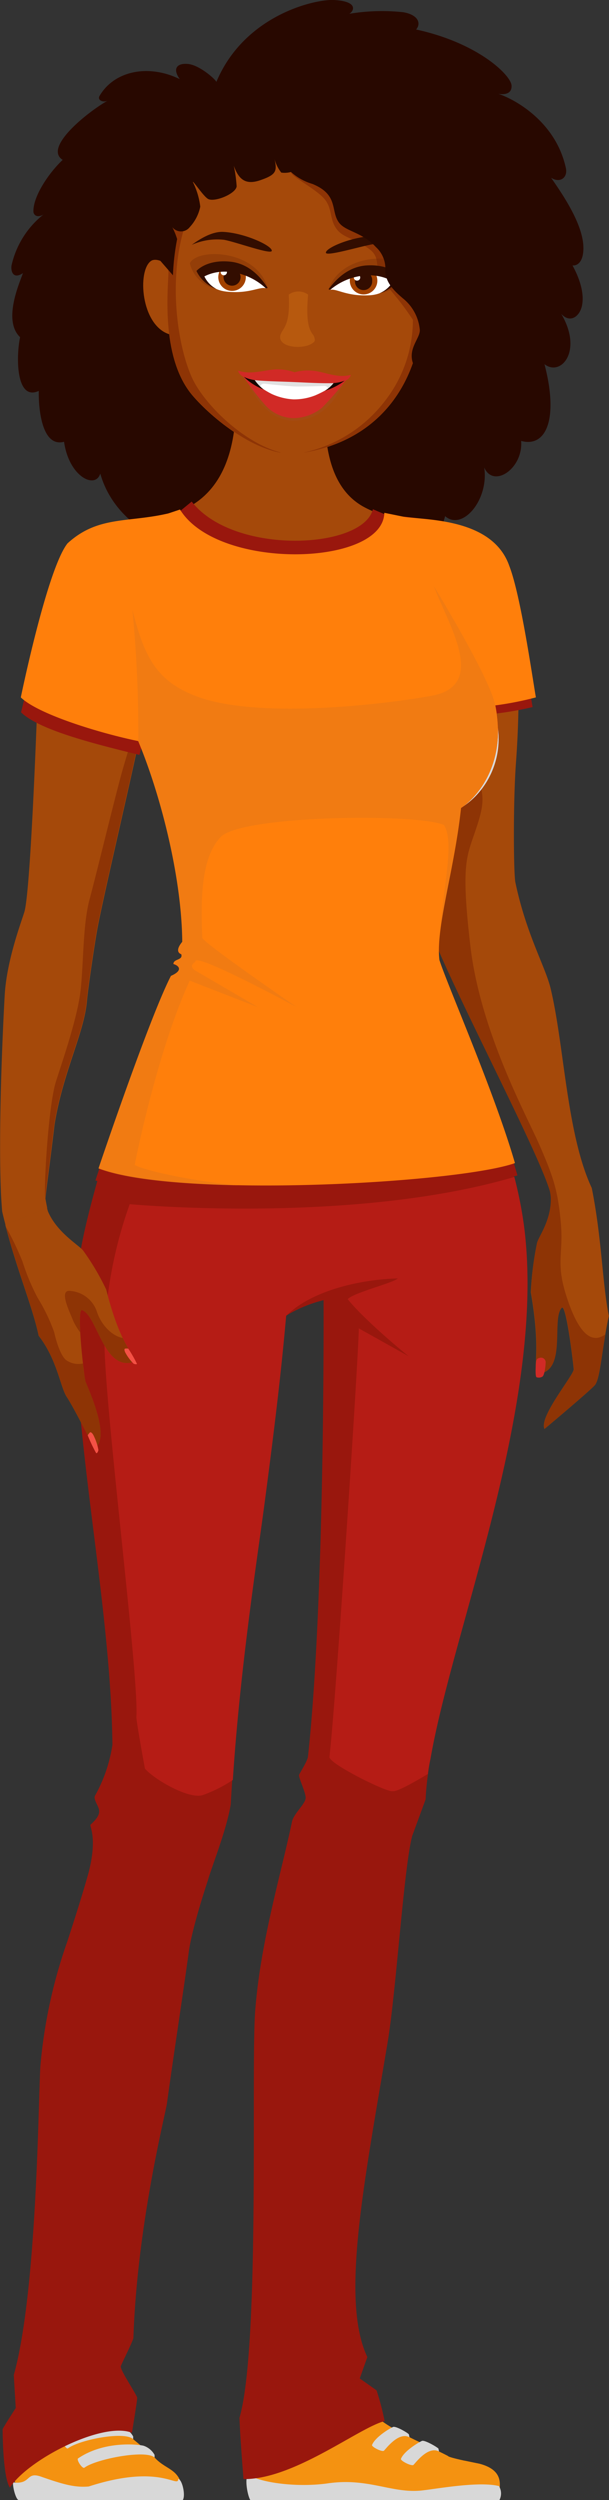 <svg xmlns="http://www.w3.org/2000/svg" xmlns:xlink="http://www.w3.org/1999/xlink" viewBox="0 0 102.11 418.78"><rect x="0" y="0" width="102.11" height="418.78" fill="#333333" stroke="none"/><defs><style>.cls-1{isolation:isolate;}.cls-2{fill:#280800;}.cls-13,.cls-3{fill:#a5490a;}.cls-4{fill:#8e3405;}.cls-5{fill:#b7590e;}.cls-6{opacity:0.2;fill:url(#radial-gradient);}.cls-10,.cls-13,.cls-14,.cls-19,.cls-20,.cls-27,.cls-6,.cls-8{mix-blend-mode:multiply;}.cls-11,.cls-7{fill:#d12a26;}.cls-8{fill:#a04e2a;}.cls-10,.cls-11,.cls-12,.cls-8,.cls-9{fill-rule:evenodd;}.cls-10,.cls-14,.cls-27,.cls-8{opacity:0.3;}.cls-15,.cls-9{fill:#fff;}.cls-10{fill:#999;}.cls-12{fill:#160500;}.cls-14{fill:#6d2505;}.cls-16{fill:#a34200;}.cls-17{fill:#330d00;}.cls-18{fill:#f60;}.cls-19,.cls-21{fill:#dbdbdb;}.cls-22{fill:#f49211;}.cls-23{fill:#d8d8d8;}.cls-24{fill:#99170d;}.cls-25{fill:#b51c15;}.cls-26{fill:#ff7f0b;}.cls-27{fill:#d17224;}.cls-28{fill:#f45145;}</style><radialGradient id="radial-gradient" cx="52.93" cy="122.45" r="15.61" gradientUnits="userSpaceOnUse"><stop offset="0" stop-color="#d95131"/><stop offset="0.79" stop-color="#fff"/></radialGradient></defs><g class="cls-1"><g id="Calque_2" data-name="Calque 2"><g id="mains_devant" data-name="mains devant"><path id="hair" class="cls-2" d="M1.94,44.44a15.1,15.1,0,0,1,5.4-8.55c-.5.36-1.49.6-1.73-.33-.16-2.51,2.5-6.52,4.9-8.78-3.31-2.08,4.3-8.1,7.56-9.93-.71.36-1.72,0-1.42-.71,2.41-4.23,8.15-5.49,13.5-2.88-1.27-1.74-.5-2.74,1.41-2.54s4.55,2.55,4.72,3C41,2.48,52.87-.17,56,0c4.06.22,3.39,1.82,2.57,2.31a33.37,33.37,0,0,1,9.06-.26c2.53.44,3,1.9,2.14,2.89,10.44,2.27,15.88,7.66,16,9.37.09,1.35-1.07,1.61-2.23,1.4,3,1,9.7,4.82,11.34,12.46.34,1.6-1,2.57-2.48,1.6,1.87,2.71,5.42,7.81,5.42,11.79,0,2.28-1,3-1.83,2.9.35.66,2.15,3.87,1.6,6.69-.36,1.86-2,3.08-3.49,1.42C97.81,58.86,94,63.14,91.29,61c2.42,9.24.25,14-3.91,12.86.36,4.65-4.66,8-6.19,4.45C82,83.76,77.51,89,74.63,86.46c-2.1,8.38-13.11,8-18.53,1.92-.31,3.45-3.87,3.46-4.44.35-.55,3.31-9.93,4.07-10.66.8-.65,5.36-20.28,3.41-24.19-10.2C16,82,11.57,79.88,10.74,74,7,75,6.44,68.38,6.5,65.48c-3.82,1.77-3.83-5.7-3.13-9-2.92-2.77-.13-9,.48-10.73C2.16,46.88,1.78,45.37,1.94,44.44Z"/><path class="cls-3" d="M99.22,199c-4.22-9-4.6-23.88-6.91-33.47-.88-3.63-4.09-9.08-5.9-17.74-.3-1.48-.39-13.27.1-20C87,121.1,88,101.94,83.2,93.31c-4-4.49-11-6-14.46-6.39A16.48,16.48,0,0,1,60.8,84.8C54.37,81.1,53.21,71.58,55.69,57L37.83,52.56C39.58,61.51,43,80.93,29.7,85.81c-5.49,1.81-12.87,1.43-17.21,4.35a6.56,6.56,0,0,0-1.56,1.74c-1.89,3-3.47,8.47-3.94,15-.58,8.14-.85,14.21-.85,14.21-.41,10.56-1.24,29-2.06,31.67-.56,1.82-3,8.22-3.3,14.08-.53,9.66-1,23.66-.63,32.64,0,.41.16,2.94.22,3.46.17.75.36,1.48.55,2.22l7-2.83c-.12-.53-.24-1.25-.3-1.53,0-.52.87-6.8,1.53-12.43,1.41-8.79,5-15.4,5.44-20.78.2-2.21,1.33-9.84,1.77-12.17.83-4.48,4.84-21.66,6.45-29.09,0,0,.34-1.83.84-1.83S27,133.66,28.08,138A127.17,127.17,0,0,1,31,155.49a28,28,0,0,1-.19,5.31,4.43,4.43,0,0,1-.69,2.23,181.27,181.27,0,0,0-9.65,21.61c-3.32,9.32-10.27,29.2-5.87,60.42,4.76,33.8,5.1,43.89,4.87,46.88s-1.22,10.54-.77,12.53-2.44,7-7.76,24.5S7.57,368.5,7.16,380.32c-.42,12-.87,21.69-1.17,23.77-.47,3.36-1,2.48-1.52,4.13-.46,1.36.39,1.89-.8,4.1-1.6,3-1.11,4.66-.25,5.33,1.49,1.16,2.66,1,5.32,1H25.86c1.83,0,2.66-.83,2.66-2s-1.38-1.78-2.82-2.16c-3.5-.92-4.49-2.61-6.27-6-2.32-4.5-2.16-7-.66-15.52s7.26-32.15,9.42-47.45,4.49-27.26,5.49-29.43,4-5.82,4.49-15.79,0-12.14.83-18.62c.75-5.85,6.64-32.54,8-55.53a29.47,29.47,0,0,0,.78-7,14.41,14.41,0,0,0,6.73-2,23.51,23.51,0,0,0,.5,8.32C53.68,246.65,54,276.73,54,285.29a103.93,103.93,0,0,1-1.83,18.79c-2.32,3.49-5.32,12.31-7.31,23.11s-1,25.61,0,37.08,1.49,27.6,1.33,33.09-2.66,11.14-3.83,14.8,1.33,6.48,5.32,6.48,5.93-.55,12.92-.55,15.52.55,18.34.55,3.83-.61,3.83-2.44c0-1.55-1.55-1.66-3.88-1.77a43.64,43.64,0,0,1-8-1.88A16.6,16.6,0,0,1,62.44,406c-2-3.33-4.82-5-4.82-10.81a211,211,0,0,1,3-31.76c2.16-12,4.69-31.6,5.16-39.07.5-8,.66-13.14,2-15,1.67-2.29,3-12.47,3.49-15.46a114.61,114.61,0,0,1,4.33-17.62,309.55,309.55,0,0,0,9.31-36.25,111.7,111.7,0,0,0,.33-44.73c-2.16-10.47-9.14-24.94-10.64-30.26a23.94,23.94,0,0,1-1.2-6.24c5.27,12.18,16.89,34.27,18.82,40.7a7.12,7.12,0,0,1,.16,1.12c.09,3.83-2.08,6.52-2.32,7.6A50.35,50.35,0,0,0,89,216.48c2,11.47-.17,13.06,1.56,13.59,4.41-.73,1.85-9.22,3.63-11,.72-.76,1.94,9.35,2,10.29s-5.9,8-4.89,10c0,0,7.86-6.58,8.48-7.39.92-1.19,1.21-6.73,2.31-11.54C101,215.16,100.91,207.39,99.22,199Z"/><path class="cls-4" d="M17.88,241.4c.83-.5.33-2,.17-4s-1.83-4-2.33-5.82a21.15,21.15,0,0,1-.83-6.82c.17-2.49-.17-6.32.66-6.15s3.66,6.82,4.83,8.31,2.82-.16,2.32-1a14.32,14.32,0,0,1-2-4.49,81.67,81.67,0,0,0-1.83-8.65,18.22,18.22,0,0,0-2.74-5.07,76.17,76.17,0,0,1,1.49-7.82A122.54,122.54,0,0,1,24.2,179.8c3.33-7.65,6.45-14.64,6.82-15.38a37,37,0,0,0,2.77-11.12,116.8,116.8,0,0,0-1.11-13.66c-.67-4.82,2.93-2.83,7.59-2.55a12.94,12.94,0,0,0,12.64-6.65c-2,2-6.48,3.94-12.64,3.77S27.69,127.67,27,123c-.5-3.49-4.66-5.32-4.66-5.32.67,4.66-.66,7-2.16,12.64s-4,16-5.15,20.28-1,10.48-1.5,15.14-3,11.8-4.16,15.46-2,16.13-1.81,19.6c0-.52.87-6.8,1.53-12.43,1.41-8.79,5-15.4,5.44-20.78.2-2.21,1.33-9.84,1.77-12.17.83-4.48,4.84-21.66,6.45-29.09,0,0,.34-1.83.84-1.83S27,133.66,28.08,138A127.17,127.17,0,0,1,31,155.49a25.65,25.65,0,0,1-.18,5.24,4.91,4.91,0,0,1-.7,2.3,181.27,181.27,0,0,0-9.65,21.61c-3,8.37-8.9,25.28-6.87,51.27.36,1.21.61,2.05.66,2.33C14.56,239.9,17.05,241.9,17.88,241.4Z"/><path class="cls-5" d="M75.68,145.57c.77-4.21,1.62-10.22,1.62-10.22C85,129.73,84,120.8,82.23,116.7,82.39,129.78,74,134.2,68.87,134c-8-.33-10.64-3.22-10.64-3.22,4.21,6.43,13.52,6.21,15,5.88s1.45-1.11,1.78,1S72.09,153,71.75,154.77a33.31,33.31,0,0,0-.5,5.82,14.61,14.61,0,0,1,0,2.33c1,3,4.6,9.31,6.71,14,1.06,2.33,2.83,5.69,4.34,8.46-2.89-8.23-6.67-16.52-7.72-20.27-.27-1-.49-1.76-.67-2.51-.09-.32-.18-.63-.24-.9C72.5,156.52,74.91,149.78,75.68,145.57Z"/><path class="cls-4" d="M7.46,403.12a68.35,68.35,0,0,0,1-11.52c0-4.1.33-11.64.11-24a148.24,148.24,0,0,1,2.33-30.26c1.66-9.75,6-20.17,7.31-23.28a4.39,4.39,0,0,1,4.66-2.55c-1.66-1-2.11-4.43-1.77-6.65a43.25,43.25,0,0,0-.34-8.64c-.22-1.78,1.22-3.77,1.44-6.54s-.55-6.87-.88-10.31-2.11-15.74-3.44-23.17-3-19.62-3-19.62l-1.26.18c.22,2.66.53,5.4.93,8.25,4.76,33.8,5.1,43.89,4.87,46.88s-1.22,10.54-.77,12.53-2.44,7-7.76,24.5S7.57,368.5,7.16,380.32c-.42,12-.85,21.7-1.17,23.77a9.13,9.13,0,0,1-.73,2.74A7.64,7.64,0,0,0,7.46,403.12Z"/><path class="cls-4" d="M24.31,417.2c-1.22,0-14.13.11-16.24,0s-3.32-.8-3.66-1.91.2-1.61.53-3.05a2,2,0,0,0-.6-2.13,4.84,4.84,0,0,1-.67,2.21c-1.62,3-1.11,4.66-.25,5.33,1.49,1.16,2.66,1,5.32,1H25.86c1.83,0,2.66-.83,2.66-2s-1.3-1.75-2.7-2.13C27.08,416.85,25.39,417.2,24.31,417.2Z"/><ellipse class="cls-4" cx="55.05" cy="176.66" rx="1.15" ry="1.84"/><path class="cls-4" d="M95.19,217.79c-2.16-6.32-.66-7.48-1.16-13S92.7,197,90.54,192s-10-19.12-11.68-33.59c-1.49-12.8-.72-14.69.56-18.4s1.82-5.54,1.25-8a15.58,15.58,0,0,1-3.36,3.32s-.85,6-1.62,10.22c-.63,3.48-2.38,8.67-2.32,13.28,5.27,12.17,16.89,34.26,18.82,40.69a7.12,7.12,0,0,1,.16,1.12c.09,3.83-2.08,6.52-2.32,7.6a49.36,49.36,0,0,0-1,8.22c2,11.47-.17,13.06,1.55,13.59,4.42-.73,1.86-9.22,3.63-11,.72-.76,1.94,9.35,2,10.29s-5.9,8-4.89,10c0,0,7.86-6.58,8.48-7.39s1.06-4.58,1.71-8.44C99.26,225.14,97.16,223.54,95.19,217.79Z"/><path class="cls-4" d="M22.65,88.1c2.49-.83,5.21.11,8.09,3s-2.77.33-4.21-.89A10.49,10.49,0,0,0,22.65,88.1Z"/><path class="cls-4" d="M70.34,87.72c-2.13-.71-4.46.1-6.93,2.57s2.37.28,3.61-.76A9,9,0,0,1,70.34,87.72Z"/><circle class="cls-6" cx="54.97" cy="122.28" r="15.47"/><path class="cls-4" d="M81.07,414.63c.33,2.67-3,2.64-4.84,2.18-2-.49-12.64-.66-17-1s-11.64.83-14-.17-1.66-4.66-.16-7S46.8,404,47.63,401s0-14.13-.33-20.29-1.17-19.28-2-29.76S46,325.37,49,317.05s5.32-9.31,5.32-9.31c-1.5-1.66.5-10.47,1.17-13.3s0-7.32.33-21.45,1-44.06,1-46.56-1-2.49-.34-9.31a18.84,18.84,0,0,1,4.73-10.83A13.1,13.1,0,0,0,56.61,211c-1.89,3.25-3.16,4.49-4.57,4.57s-3.5-1.58-4.91-4.24c-1.29-2.42-4.91-4.42-5.55-4.76l-.09-.06h0l0,0c2.55,4.2,4.31,7.64,3.1,15.83S43,245.28,40.05,260.58s-2.77,19.28-3.1,22.83a44.77,44.77,0,0,0-.22,7.32c.11,1.77,1.44,18.29-3.44,21.61a3,3,0,0,1-1.88.55,2.12,2.12,0,0,1,.66,2.44c-.44,1.78-2.22,12-3.55,21.4s-2.77,18.73-4.32,26.93c-1.33,7-5.31,23.22-5.9,32,.14-.85.29-1.76.47-2.75,1.5-8.48,7.26-32.15,9.42-47.45s4.49-27.26,5.49-29.43,4-5.82,4.49-15.79,0-12.14.83-18.62c.75-5.85,6.64-32.54,8-55.53a29.47,29.47,0,0,0,.78-7,5.62,5.62,0,0,0,.58,0h.19l.24,0c.24,0,.47,0,.71-.09h0a15.91,15.91,0,0,0,5-1.83,23.28,23.28,0,0,0,.5,8.32C53.66,246.65,54,276.73,54,285.29a103.93,103.93,0,0,1-1.83,18.79c-2.33,3.49-5.32,12.31-7.32,23.11s-1,25.61,0,37.08,1.5,27.6,1.33,33.09-2.66,11.14-3.82,14.8,1.33,6.48,5.32,6.48,5.93-.55,12.91-.55,15.52.55,18.35.55,3.82-.61,3.82-2.44C82.71,415.23,82.1,414.82,81.07,414.63Z"/><path class="cls-7" d="M90.6,227.43a.78.78,0,0,1,.88.92c0,.5-.19,2-.52,2.24a1.18,1.18,0,0,1-1,.11c-.22-.11-.16-1.52-.11-2.24S90,227.54,90.6,227.43Z"/><path class="cls-7" d="M21.51,225.91a1.87,1.87,0,0,0-.55,0c-.14.05-.14.36.16.85a7.7,7.7,0,0,0,1.28,1.67c.25.11.58.14.55,0A21,21,0,0,0,21.51,225.91Z"/><path class="cls-7" d="M14.71,240.43a2.24,2.24,0,0,1,.38-.49c.14-.09.43.1.69.71a8.52,8.52,0,0,1,.72,2.25c-.06.3-.25.62-.39.49A25.77,25.77,0,0,1,14.71,240.43Z"/><path class="cls-4" d="M50,405.52c-1.37,1-.76,3-.15,3.72s3.05.51,3.28-1c0,0-.9,4-3.81,2.37C46.76,409.15,49.12,405.1,50,405.52Z"/><path class="cls-4" d="M57.86,309.85a16.4,16.4,0,0,0,7.36,1,4.84,4.84,0,0,1-3.56,1.24C59.57,311.93,59.09,311.4,57.86,309.85Z"/><path class="cls-4" d="M26,312.06a9.62,9.62,0,0,0,4.76.72,3,3,0,0,1-2.31.89C27.09,313.53,26.78,313.17,26,312.06Z"/><path class="cls-5" d="M82.62,239.51c-1.33,8.21-6.65,27.72-8,33.26s-5.77,19.06-6.21,22.39,1.33,12-3.11,15.74a45,45,0,0,0-2,14.63c.23,8.2-1.22,22.06-3,28.93s-3.6,30.49-3.82,36.25c-.21,5.4-1.39,11.39,7.94,17.77a13.07,13.07,0,0,1-2-2.47c-2-3.33-4.82-5-4.82-10.81a211,211,0,0,1,3-31.76c2.16-12,4.69-31.6,5.16-39.07.5-8,.66-13.14,2-15,1.67-2.29,3-12.47,3.49-15.46a114.61,114.61,0,0,1,4.33-17.62,309.55,309.55,0,0,0,9.31-36.25,113.59,113.59,0,0,0,1.42-38.35C86.45,212,83.82,232.12,82.62,239.51Z"/><path class="cls-4" d="M55,141.72c-.44,7.45-1,13.11,0,23.94C53.24,156.49,53.39,151.75,55,141.72Z"/><path class="cls-4" d="M40.72,153.28c3.32,0,9.53-4.11,10.53-8.43C48.26,149.73,44.82,151.39,40.72,153.28Z"/><path class="cls-4" d="M67.32,153.16c-3-.15-8.39-4.21-9.09-8.24C60.7,149.55,63.72,151.24,67.32,153.16Z"/><path id="ear" class="cls-3" d="M25.31,43.72c1-.72,3.21.66,3.59,1.5L28.4,56C23.61,54.5,23,45.34,25.31,43.72Z"/><path id="face" class="cls-3" d="M28.26,45.68c-.32-7.62.78-22,22.84-21.56S70.64,46.75,70.64,46.75C72.19,61.4,65.3,74.06,49.71,76c-6.51.48-14.31-6.08-17.46-9.78C27.19,60.23,28.06,49.69,28.26,45.68Z"/><path id="shadow" class="cls-4" d="M69.23,53.57a50.84,50.84,0,0,0-3.87-5.1c-3.31-3.42-1.09-5-3.43-6.74s-4.18-1.85-5.3-3.13c-1.53-1.77-.75-3.74-2.4-5.46s-5.51-3.63-5.45-4.37c7.48-4,14.42.35,19.93,5.78a26.3,26.3,0,0,1,1.93,12.2c1.49,14.13-4.86,26.41-19.31,29l-.54.09a23.39,23.39,0,0,0,14-9A22.06,22.06,0,0,0,69.23,53.57Z"/><path id="light" class="cls-4" d="M32.25,66.19c-5.06-6-4.19-16.5-4-20.51a26.18,26.18,0,0,1,1.6-11.13A6.36,6.36,0,0,0,33,33.21c-5.39,9.44-3.72,23.66-.81,30.06,2,4.37,8.58,10.91,14.9,12.54l-.18,0C41.09,74.66,35,69.37,32.25,66.19Z"/><g id="smile"><path id="shadow-2" data-name="shadow" class="cls-8" d="M49.21,66.9a24,24,0,0,1-8.1-3.54c.71,1.09,2.88,6.94,8,7.12,5.66,0,7.79-4.94,8.59-6.46A24.51,24.51,0,0,1,49.21,66.9Z"/><g id="teeth"><path class="cls-9" d="M49.32,63.79c-.79,0-6.29-.22-7-.23.65,2.5,5.18,3.85,6.89,4,1.72-.07,6.34-1.09,7.18-3.52C55.62,64,50.13,63.82,49.32,63.79Z"/><path class="cls-10" d="M49.32,63.79c-.79,0-6.29-.22-7-.23a4.13,4.13,0,0,0,1.94,2.27c-.84-.65-.8-1.66.14-1.55,1.8.22,4.42.42,4.92.45s3.13,0,5-.08c.94,0,.9,1,0,1.55a4.14,4.14,0,0,0,2.1-2.11C55.62,64,50.13,63.82,49.32,63.79Z"/></g><path id="lips" class="cls-11" d="M58.8,62.79c-2.19.66-4.67-.62-6.49-.7a8.12,8.12,0,0,0-2.93.27,8.27,8.27,0,0,0-2.91-.49c-1.81,0-4.39,1-6.52.22,0,.26.26.7.81,1h0c.49.57,1.49,2.23,3.56,4.59a6.57,6.57,0,0,0,4.79,2.36A7.76,7.76,0,0,0,54,68.29a50.19,50.19,0,0,0,3.94-4.53h0C58.5,63.47,58.8,63.06,58.8,62.79Zm-5.95,3.44a9.7,9.7,0,0,1-3.64.67A10.06,10.06,0,0,1,45.57,66a14.73,14.73,0,0,1-3.44-2.4c1.59.26,4.41.28,7.19.4s5.6.28,7.2.14A18.53,18.53,0,0,1,52.85,66.23Z"/><g id="corners"><path class="cls-12" d="M55.94,64.16a5.83,5.83,0,0,0,1.85-.4,10.12,10.12,0,0,1-3.31,1.69A5.41,5.41,0,0,0,55.94,64.16Z"/><path class="cls-12" d="M42.71,63.67a5.9,5.9,0,0,1-1.81-.54,9.46,9.46,0,0,0,3.32,2.12A7,7,0,0,1,42.71,63.67Z"/></g></g><path class="cls-13" d="M46.38,58a6.41,6.41,0,0,0,6.8,0c.26.19,0,.09.23.27-.41.44-.85,1-1.29.72a4.42,4.42,0,0,1-4.95-.11c-.17-.13-.37.17-.57.09a4.66,4.66,0,0,1-.73-.55C45.94,58.42,46.23,58.05,46.38,58Z"/><path class="cls-5" d="M48.41,49.35a2.79,2.79,0,0,1,3.25,0c-.45,5,.32,6.08.91,6.84,0,0,.4.8.1,1.06-1.32,1.4-6.05,1.11-5.68-1C47.23,55,48.74,54.89,48.41,49.35Z"/><g id="eyes"><path id="shadow-3" data-name="shadow" class="cls-14" d="M44.88,48.24c-1.21-.45-1.88.11-8.63.17a5.8,5.8,0,0,1-4.42-4.31C33.07,41.5,43.07,41.78,44.88,48.24Z"/><g id="eye"><path class="cls-15" d="M39.92,44.48a6.52,6.52,0,0,1,4.65,3.82c-1-.34-2.74.94-6.51.56-2.74-.28-3.57-1.85-4.3-3.08A7,7,0,0,1,39.92,44.48Z"/><path class="cls-16" d="M36.6,46.39A2.31,2.31,0,1,0,39,44.11,2.33,2.33,0,0,0,36.6,46.39Z"/><path class="cls-17" d="M37.48,46.41A1.43,1.43,0,1,0,39,45,1.44,1.44,0,0,0,37.48,46.41Z"/><path class="cls-15" d="M37,45.57a.54.54,0,0,0,.52.55.53.53,0,0,0,0-1.06A.53.53,0,0,0,37,45.57Z"/><path class="cls-17" d="M38.67,43.84c3.63.39,5.6,3.47,6.21,4.4l-.31.06c-2.59-2.48-7-3.72-10.3-2a4.52,4.52,0,0,0,2,2.09,5.81,5.81,0,0,1-3.33-3S34.6,43.4,38.67,43.84Z"/></g><path id="eyebrow" class="cls-17" d="M45.57,42c0,.74-6-1.47-8-1.83a10.45,10.45,0,0,0-5.43.85c1.16-.83,3.24-2.23,5.21-2.18C41,39,45.61,41.15,45.57,42Z"/><path id="shadow-4" data-name="shadow" class="cls-14" d="M55.08,48.51c1.23-.38,1.87.22,8.6.64a5.81,5.81,0,0,0,4.65-4.07C67.24,42.43,57.23,42.16,55.08,48.51Z"/><g id="eye-2" data-name="eye"><path class="cls-15" d="M60.23,45a6.57,6.57,0,0,0-4.85,3.56c1-.28,2.68,1.09,6.48.91,2.74-.13,3.66-1.65,4.46-2.84A7.06,7.06,0,0,0,60.23,45Z"/><path class="cls-16" d="M63.27,47.1A2.31,2.31,0,1,1,61,44.7,2.33,2.33,0,0,1,63.27,47.1Z"/><path class="cls-17" d="M62.4,47.09A1.44,1.44,0,1,1,59.53,47a1.44,1.44,0,1,1,2.87.08Z"/><path class="cls-15" d="M60.4,46.49a.53.53,0,0,1-.54.52.53.53,0,0,1,0-1.06A.54.54,0,0,1,60.4,46.49Z"/><path class="cls-17" d="M61.52,44.46c-3.65.2-5.78,3.16-6.44,4l.3.08c2.95-2.5,7.36-3.25,10.5-1.38a4.71,4.71,0,0,1-2.2,1.94,5.84,5.84,0,0,0,3.49-2.82S65.6,44.24,61.52,44.46Z"/></g><path id="eyebrow-2" data-name="eyebrow" class="cls-17" d="M54.64,42.32c0,.74,6.21-1.2,8.16-1.45A10.55,10.55,0,0,1,68.17,42c-1.11-.89-3.11-2.4-5.08-2.45C59.47,39.46,54.66,41.44,54.64,42.32Z"/></g><path id="hair-2" data-name="hair" class="cls-2" d="M26.86,43.66,29,46.12a38.57,38.57,0,0,1,.7-6.07,11.74,11.74,0,0,0-.81-2,1.85,1.85,0,0,0,2.92,0,7.14,7.14,0,0,0,1.77-3.44,12.67,12.67,0,0,0-1.31-4.25c.48.41,1.79,2.41,2.56,2.93,1,.68,4.71-.79,4.85-2.08a23.92,23.92,0,0,0-.48-3.44c.84,2.33,2,3.23,4.37,2.44,2.95-1,2.9-1.61,2.39-3.92a6,6,0,0,0,1.2,2.62,4,4,0,0,0,1.63-.1,9.32,9.32,0,0,0,3.59,2c4.46,1.82,3,4.52,4.46,6.48,1.11,1.5,3.85,1.56,6.18,4.09a4.85,4.85,0,0,1,1.58,4c.07,2,1.51,3.36,2.93,4.58a7.64,7.64,0,0,1,2.86,5.3c.07,1.39-2,3.08-1.16,5.56.66,2,3.72,3.43,4.68,5.28,1.2,2.33.9,2.41.63,4.66a5.52,5.52,0,0,0,2.87,5.91c2.63,1.38,3.94,1.53,1.35,4.54,4.65-4.17-.8-5.7.18-9.35,1.26,2.14,5.95.59,4.18,4.85,4.76-5.63-4.48-6.19-2.25-10.38,3.84-.29,4.5,1.59,4.08,3.54-.59,2.71,1.73,3.54,3.58,4-3.38-2-1.26-4.32.17-6.23,3.46-4.64-1.76-8.18-1.85-9.53-.08-1.18,1-2.36,1.2-3.65.77,1.84,2.66,3.07,4.6,4.13-2.13-1.94-3.5-4.74-2.75-7.61.82-3.13,3.44-5.79,1.72-9.1-1.47-2.84-5.61-4.52-5.68-7.78s3.14-6.58,1.9-9.53-4.57-3.2-6.69-5.05S78.43,14.93,76.69,13c-2.23-2.52-4.89-4.14-8.26-3.15-2.23.65-4.12,1.42-6.26.47C59.46,9.08,57.66,8.16,54.63,9A14.22,14.22,0,0,0,50,11.35a5.19,5.19,0,0,0-4.91,1c-1,1-3.4,4.09-2.7,7.57-2.08.63-6,2.17-5.25,3.77,0,0-.39-1-3,.81-2.32,1.66-3.12,3.06-2.92,3.53-1.28-.53-5.24,5.67-4.4,6.9a2.39,2.39,0,0,0-.79,1.61C25.41,42.7,26.83,43.58,26.86,43.66ZM86,46.83c2.72,0,2.33,1.69,1.94,3.72A8.69,8.69,0,0,0,86,46.83Z"/><path class="cls-18" d="M83.5,122a.25.25,0,0,0,0-.08l-.23-.12-.07,0c-.27-.14-.73-.34-1.33-.58l-.1,0a30,30,0,0,0-11.34-1.34c-7.78.34-11.5,4.72-16.11,4.66s-7.28-3.88-14.62-4A29,29,0,0,0,27,122.9l-.17.07a19.06,19.06,0,0,0-3,1.8l-.14.09h0a85,85,0,0,1,3.14,9.3h0l.21.07a42.4,42.4,0,0,0,7.11,2.19c2.8.56,7.59,1.2,10.14.56a25,25,0,0,0,4-1.36c2.58-1.11,4.24-2.22,6.85-2.34,3.51-.15,5.31,1.72,10.14,2.89l.92.2.29,0a17.38,17.38,0,0,0,8.11.06,10.79,10.79,0,0,0,2.58-1.12,14.21,14.21,0,0,0,2.53-2A13.84,13.84,0,0,0,83.5,122Z"/><path class="cls-19" d="M40.22,134.21C34.07,134,27.64,127.67,27,123c0,0,0-.07,0-.11l-.17.07a18.72,18.72,0,0,0-3,1.8l-.14.09h0a86.67,86.67,0,0,1,3.15,9.3h0l.2.07a42.22,42.22,0,0,0,7.12,2.19c2.79.56,7.58,1.2,10.14.56a25.73,25.73,0,0,0,4-1.36,13.19,13.19,0,0,0,4.61-5.18C50.86,132.44,46.37,134.38,40.22,134.21Z"/><path class="cls-19" d="M83.49,122V122l-.24-.12-.07,0c-.27-.14-.72-.34-1.33-.58-1.58,9.58-8.58,12.94-13,12.76-8-.33-10.65-3.22-10.65-3.22a14.37,14.37,0,0,0,8.27,5.65,17.33,17.33,0,0,0,8.1.06,10.79,10.79,0,0,0,2.58-1.12,13.53,13.53,0,0,0,2.53-2A13.81,13.81,0,0,0,83.49,122Z"/><path class="cls-18" d="M18.68,189.73c-.41,1.26-.83,2.64-1.25,4.12,7.55,1.92,13.89,4.39,19.82,8.75,4.16,3.05,8.32,9.31,10.56,16.48a14.41,14.41,0,0,0,6.73-2A48.72,48.72,0,0,1,64.07,203a40.2,40.2,0,0,1,20.09-11.86c-.36-1.23-.75-2.49-1.18-3.76C67.05,191,62.57,199.72,50.3,199.72,38.47,199.72,31.86,192.08,18.68,189.73Z"/><g class="cls-20"><path class="cls-21" d="M17.4,193.85h0c.07-.26.15-.53.22-.78C17.55,193.33,17.48,193.58,17.4,193.85Z"/><path class="cls-21" d="M49.54,219h0c-.24,0-.47.07-.71.09l-.24,0h-.19a5.52,5.52,0,0,1-.58,0,14.36,14.36,0,0,0,6.72-2h0A15.91,15.91,0,0,1,49.54,219Z"/><path class="cls-21" d="M18.66,189.73l-.09.28.09-.28Z"/><path class="cls-21" d="M18.66,189.73l-.09.28-.25.77c-.14.44-.27.89-.42,1.36l-.27.93c-.07.25-.15.52-.22.78.55.14,1.1.3,1.64.45.38-1.31.81-2.73,1.29-4.22C19.79,190,19.24,189.83,18.66,189.73Z"/><path class="cls-21" d="M61.22,206.21A16.12,16.12,0,0,0,56.58,211c-1.74,3.33-3.16,4.49-4.57,4.57S48.52,214,47.1,211.3a10.46,10.46,0,0,0-5.64-4.56c.28.41.94,1.26,1.53,2.17a39.38,39.38,0,0,1,4.79,10.17,5.52,5.52,0,0,0,.58,0h.19l.24,0c.24,0,.47,0,.71-.09h0a15.91,15.91,0,0,0,5-1.83h0A55.48,55.48,0,0,1,61.22,206.21Z"/></g><path class="cls-22" d="M80.36,412.7c-5.56-1.1-5.23-1.29-5.23-1.29-4.72-2.45-9.65-4.22-13.11-7.49-3.76-2.52-3.49,2-3.49,2-3.17-1.45-7.62,3.46-10.41,3.07-4-.55-4.87-4.2-5.41-3.28-1.81,3.08-1.2,10.33-.59,11.42,7.42,1.65,40.27,1.28,41.31,1.07C84,416.17,84.37,413.76,80.36,412.7Z"/><path class="cls-22" d="M80.4,412.7l-2.48-.51s-.06,0-.09,0c-.35,1-4.7,3-12.8,1.61A19.42,19.42,0,0,1,58,410.58c-2.27-1.67-5.11.59-7.39,1.26s-5.13.52-8.73-3.43h0c-.62,3.42-.16,7.89.31,8.72,7.42,1.65,40.27,1.28,41.31,1.07C84,416.17,84.41,413.76,80.4,412.7Z"/><path class="cls-23" d="M83.66,416.44c-3.5-.88-11,.58-13.25.77-4.87.39-8.8-2.18-15.4-1.23-5.09.73-11.33-.07-13.4-1.48-.65.67-.09,3.6.36,4.28H83.74A2.38,2.38,0,0,0,83.66,416.44Z"/><path class="cls-15" d="M42.71,405.71c.54-.92,1.41,2.73,5.41,3.28,2.62.37,6.58-3.95,9.81-3.26-4,.3-5.15,3.86-9.2,4.37-2.52.32-4.62-1.47-6.26-2.85-.08-.07-.19-.17-.31-.26A6,6,0,0,1,42.71,405.71Z"/><path class="cls-23" d="M70.76,408.87c.44-.17,2.49,1,2.75,1.29l.1.49c-1.85-1-4,2-4.29,2.25s-2.12-.64-2.1-1C67.71,410.59,70.19,409.11,70.76,408.87Z"/><path class="cls-23" d="M65.92,406.53c.44-.16,2.38.93,2.64,1.25l.1.49c-1.85-1-4,2-4.29,2.25s-2-.6-2-.94C62.87,408.25,65.35,406.77,65.92,406.53Z"/><path class="cls-22" d="M30.64,418.33c0-4.83-2.45-4.33-4.56-6.5-1.91-2-5.59-4.24-7-6.78,1.11-2.45-1.26-4.16-4.41-4-3.33.21-6-.26-8.28,1.69-.39,1,0,3.47,1.13,4.92-2.27.32-4.23-3.57-5.08-2.35s-1.69,7.53,1,12.67Z"/><path class="cls-23" d="M2.21,415.65c-.18.58.38,2.94.89,3.13H30.65c.5-.77-.1-3.47-.77-3.53h0c0,1.65-2.94-2.65-15,1.26-2.29.2-4.24-.33-8-1.65-2.53-.88-1.63,1.23-4.45,1A1.28,1.28,0,0,0,2.21,415.65Z"/><path class="cls-23" d="M24.09,409.69a3.33,3.33,0,0,1,1.83,1.53l0,.44c-1.5-1.37-9.89.27-11.76,1.7-.32.25-1.31-1.2-1.1-1.53C17.54,408.75,23.39,409.49,24.09,409.69Z"/><path class="cls-23" d="M20.48,406.56a3.48,3.48,0,0,1,1.85,1.57v.45c-1.5-1.38-9,.11-10.93,1.54-.32.25-1.1-1.26-.9-1.59A14.75,14.75,0,0,1,20.48,406.56Z"/><path class="cls-23" d="M2.31,405.39c.12-1.06,1.3-1.2,1.86,0,.85,1.85,3.32,2.28,3.32,2.28a4.24,4.24,0,0,1-2.95-.85c-.47-.49-1.26-1.41-1.64-1.51a.55.55,0,0,0-.63.21C2.28,405.49,2.3,405.43,2.31,405.39Z"/><path id="jeans" class="cls-24" d="M88,206.52c-1.44-13.06-7-22.67-10-30.68-14.15,3.1-37.39-2.67-50.67-6.5C20.76,180.7,15.43,200.22,14,207c-4.74,21.84,4.55,56.74,4.85,85.28a25.17,25.17,0,0,1-2.92,8.52c-.32.59.6,1.71.69,2.43.12.94-.73,1.76-1.43,2.41-.25.24,1.23,2.12-.38,8.2-1,3.54-2.24,7.45-3.52,11.37a84.34,84.34,0,0,0-4.48,20.44c-.38,3.26-.41,37.64-4.5,52.2l.33,5.52s-2.08,3.2-2.2,3.55c0,0,0,8,1.22,9.78,3.05-4.74,15.62-11.14,20.46-9.18,0,0,.9-5.4.88-5.86s-2.8-4.52-2.75-5.25c0-.23,2.05-4.22,2.12-4.79C23,372.48,27.85,353.7,28,352.29c.91-6.72,2.75-18.69,3.65-25.31.54-4,3-11.37,3.23-12.08.59-2.13,3.1-8.34,3.81-12.64,1.05-19.69,4.23-40.35,5.44-49.44,2.35-17.58,3.2-26.15,3.75-32.37a22.26,22.26,0,0,1,6.37-2.66s.27,50-2.61,76.44c-.09.83-1.51,2.95-1.51,3.13,0,.61,1.24,3.13,1.11,3.91-.15,1-2,2.57-2.28,3.87-1.83,8.78-5.3,20.17-6.17,31.69-.73,9.54.86,56.23-2.64,68.18.19,4.6.65,9.63.67,10.26,8.44.11,19.39-8.65,23.67-9.71a43.82,43.82,0,0,0-1.35-5.15l-2.82-2,1.27-3.58C57.1,385.32,61,366,65,342.07c1.45-8.78,2.71-29.29,4.12-34.55l2.24-6.1C72.23,281.32,91.58,239.07,88,206.52Z"/><path id="highlight" class="cls-25" d="M17.53,223.87a72.38,72.38,0,0,1,4.22-22.16s37.29,3.45,64.49-4.56A68.93,68.93,0,0,1,88,206.52c3.24,29.26-12.06,66.35-15.83,88.15a21.46,21.46,0,0,0-.42,2.3,1.13,1.13,0,0,1,0,.18v0c-1.87,1.13-5.28,3.1-5.93,2.88-.78.32-10.71-4.6-10.58-5.73,1.22-10.87,5.08-70.42,4.91-71.79l8.41,4.7c-1-.74-7.69-6.34-10.26-9.59,1-1.1,7.55-2.68,8.4-3.47-6.18.15-14.47,2-18.72,6.27-.55,6.22-1.4,14.79-3.75,32.37-1.13,8.46-4,27-5.19,45.37a23.07,23.07,0,0,1-5,2.52c-2.36.82-8.35-2.73-9.74-4.43,0,0-1.48-8-1.43-8.67C23.32,280.35,17.17,232.83,17.53,223.87Z"/><path id="bottom_t-shirt" data-name="bottom t-shirt" class="cls-24" d="M77.3,135.35c2.42-1.61,7.25-6.75,6-15.84a53,53,0,0,0,6-1.07c-1-5.61-3.17-22.06-4.75-24-3.35-6.71-12.47-7.37-16.67-7.89l-2.66-.1-2.7-1.15c-1.64,6.73-23.35,7.77-30.38-1.28l-1.86,1.52L28.2,86c-6.85,1.56-11,1.45-16,6.13-2.94,3.48-8.67,27.19-8.67,27.19,3.06,3,12.48,5.32,19.85,7.14L24,124c-.11-.08.72,2.1,1,2.89,2,1.43,5.44,16.76,5.56,30.91-1.46,1.76-.17,2.06-.17,2.06.35,1.07-1.31.76-1.31,1.65.87.25,1.74,1.06-.42,2C25,170.65,16,197.73,16,197.73c14.26,4.82,56.71,3.31,70.76-.84-3.44-11.82-11.63-30.53-12.89-34.67C72.25,154.23,76,146,77.3,135.35Z"/><path id="top_t-shirt" data-name="top t-shirt" class="cls-26" d="M77.3,135.35c2.54-1.69,7.73-7.26,5.75-17.19h0a54.94,54.94,0,0,0,6.8-1.34c-.67-3.91-2.57-17.16-4.45-22C82.69,87,72.07,87.12,67.87,86.6l-3.43-.7c-.22,9-27.95,9.72-34.26-.55l-2,.67c-6.85,1.56-11.8.37-16.86,5-3.42,4.32-7.83,25.8-7.83,25.8,2.93,2.85,13.28,6,19.68,7.32,3.6,8.58,7.29,22.49,7.39,33.62-1.46,1.76-.17,2.06-.17,2.06.35,1.07-1.31.76-1.31,1.65.87.25,1.74,1.06-.42,2-3.68,7.15-12.14,32.24-12.14,32.24,13.44,5.11,60.28,2.5,69.82-.88C82.92,183,75,165,73.68,160.82,73,155.51,76.22,145.63,77.3,135.35Z"/><path id="shadow-5" data-name="shadow" class="cls-27" d="M29.1,161.51c0-.89,1.66-.58,1.31-1.65,0,0-1.29-.3.17-2.06-.1-11.13-3.79-25-7.39-33.62a212.55,212.55,0,0,0-1-22.08c1.94,7.64,3.87,12,10.87,14.58,10.42,3.88,32,1.22,39.35-.14,9.45-1.76,2.7-11.93.32-18.38,0,0,9.56,15.64,10.3,20h0c2,9.93-3.21,15.5-5.75,17.19-.8,7.56-2.75,14.89-3.45,20.36.49-7.32,2.41-14.52.62-17.51-4.54-2-33.95-1.63-37.44,2-3,3.13-3.45,9.26-3.09,16.88,0,.75,15.85,11.64,15.85,11.64s-17-9.19-17-7.69c0,.2-1.18.58-.17,1.46l10.67,6.23s-10-3.87-11.45-4.46c-5.59,12.13-9.24,30.88-9.24,30.88,2,1.07,10.24,2.76,17.39,3.44h0c-9.89-.2-18.73-1-23.44-2.83,0,0,8.46-25.09,12.14-32.24C30.84,162.57,30,161.76,29.1,161.51Z"/><path class="cls-3" d="M13.94,209.48c-.69-.9-4.38-3-5.89-6.54a5,5,0,0,1-.16-.6l-7,2.83c1.88,7.42,4.59,13.8,5.59,18.58,3.11,4,3.64,8.64,4.71,10.25,1.28,1.92,4.6,8.58,4.6,8.58,3-1.57-1.22-10.41-1.46-11.18s-1.58-12.36-.55-11.94c2.53,1,3.55,9.78,8.24,8.78,1.49-1.14-1.37-.92-4.21-12.22A41.47,41.47,0,0,0,13.94,209.48Z"/><path class="cls-4" d="M16.3,219.89a5.11,5.11,0,0,0-4.54-3.65c-2-.23,0,3.65.55,5.1a11.49,11.49,0,0,0,1.13,1.84c-.11-2.18-.07-3.88.34-3.72,2.53,1,3.55,9.78,8.24,8.78,1-.75.09-.91-1.44-4.11C18.68,223.76,17,221.87,16.3,219.89Z"/><path class="cls-4" d="M11.2,234c1.27,1.92,4.59,8.58,4.59,8.58,3-1.57-1.21-10.41-1.45-11.18a28.53,28.53,0,0,1-.44-3,3.58,3.58,0,0,1-2.81-.57c-1-.78-1.77-3.55-2-4.66a30.43,30.43,0,0,0-2.77-5.76,35.61,35.61,0,0,1-2.55-6.1A52.39,52.39,0,0,0,1,205.53c1.88,7.27,4.51,13.52,5.49,18.22C9.6,227.76,10.12,232.39,11.2,234Z"/><path class="cls-28" d="M21.51,225.91a1.87,1.87,0,0,0-.55,0c-.14.05-.14.36.16.85a7.7,7.7,0,0,0,1.28,1.67c.25.11.58.14.55,0A21,21,0,0,0,21.51,225.91Z"/><path class="cls-28" d="M14.71,240.43a2.24,2.24,0,0,1,.38-.49c.14-.09.43.1.69.71a8.52,8.52,0,0,1,.72,2.25c-.06.3-.25.62-.39.49A25.77,25.77,0,0,1,14.71,240.43Z"/></g></g></g></svg>